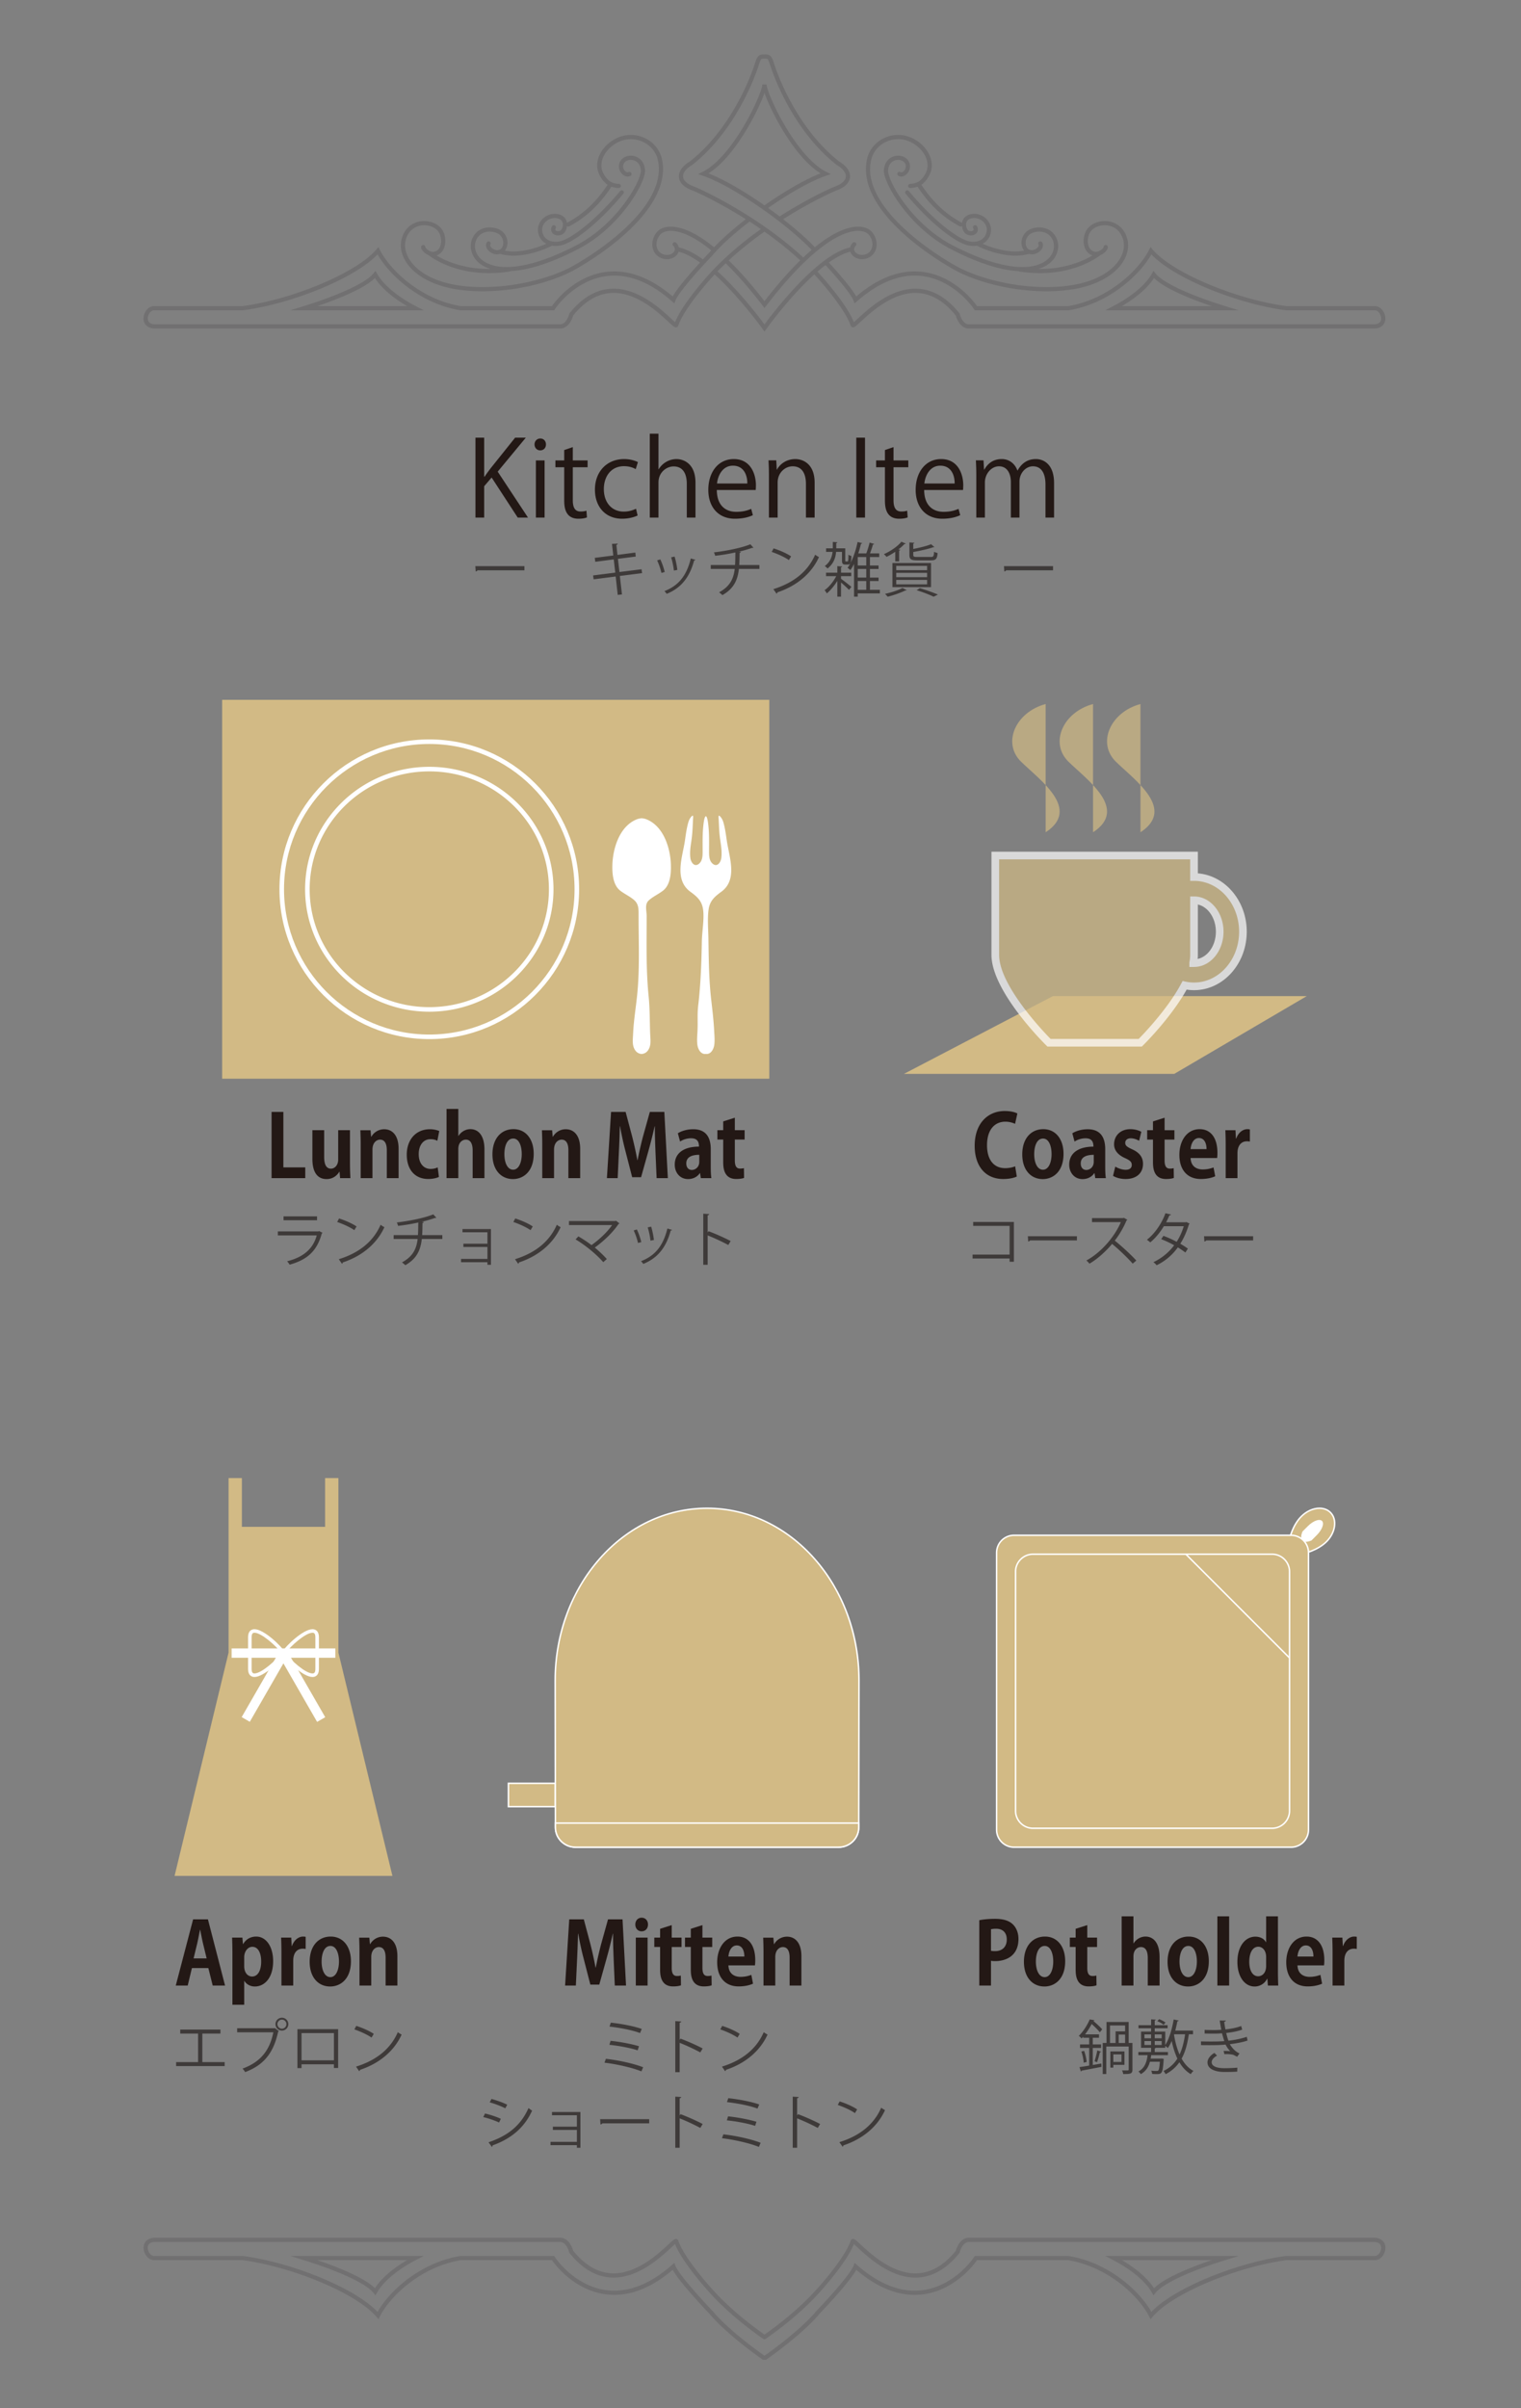 <svg version="1.1" id="レイヤー_1" xmlns="http://www.w3.org/2000/svg" x="0" y="0" width="199" height="315" xml:space="preserve"><rect width="100%" height="100%" fill="#808080" stroke="none"/><style>.st4{fill:#231815}.st7{fill:#fff}.st9{fill:#d2ba85}.st11{fill:#3e3a39}.st12{fill:#717071}</style><path class="st11" d="M62.191 74.054h6.422v.546h-6.129a.358.358 0 01-.246.146l-.047-.692zM81.098 75.339l.277 2.415-.555.062-.268-2.407-2.885.369-.067-.508 2.898-.369-.199-1.73-2.416.315-.068-.516 2.422-.308-.168-1.522.752-.031c0 .077-.068.138-.176.169l.139 1.307 2.338-.308.061.523-2.338.3.201 1.723 2.891-.361.07.508-2.909.369zM86.391 73.17a8.36 8.36 0 01.576 1.653l-.43.115a8.58 8.58 0 00-.561-1.638l.415-.13zm4.591.054c-.016.069-.092.085-.162.077-.6 2.246-1.73 3.622-3.592 4.376a2.015 2.015 0 00-.299-.354c1.838-.723 2.891-1.984 3.453-4.276l.6.177zm-2.722-.423c.162.515.307 1.253.361 1.746l-.453.084a9.437 9.437 0 00-.361-1.73l.453-.1zM99.359 74.416h-2.684c-.17 1.477-.67 2.584-2.162 3.43a3.845 3.845 0 00-.43-.369c1.383-.754 1.883-1.707 2.045-3.061H92.99v-.508h3.178c.037-.508.037-1.03.045-1.646-.783.177-1.799.346-2.645.438a2.58 2.58 0 00-.162-.446c2.699-.323 4.291-.854 4.768-1.062l.408.454a.217.217 0 01-.1.023c-.031 0-.055 0-.084-.008-.432.162-1.115.361-1.723.507l.252.023c-.006.069-.061.115-.16.131-.008.577-.016 1.1-.047 1.584h2.639v.51zM101.213 71.732c.801.253 1.723.654 2.291 1.046l-.291.484c-.555-.392-1.461-.8-2.246-1.069l.246-.461zm-.031 5.33c2.73-.846 4.545-2.376 5.469-4.507.162.131.338.23.5.315-.961 2.107-2.838 3.745-5.445 4.614a.252.252 0 01-.107.177l-.417-.599zM110.035 75.362v.346a28.03 28.03 0 011.354 1.053l-.307.4c-.193-.215-.678-.653-1.047-.969v1.854h-.484v-2.062c-.385.631-.898 1.246-1.377 1.638a1.754 1.754 0 00-.291-.423c.553-.377 1.16-1.123 1.529-1.838h-1.338v-.454h1.477v-.854l.631.046c-.008.046-.045.084-.146.1v.708h1.332v.454h-1.333zm.123-3.176h-.768c-.062.746-.309 1.546-1.123 2.176a1.455 1.455 0 00-.361-.315c.73-.554.953-1.23 1.021-1.861h-.846v-.461h.877v-.838l.6.039c-.008.054-.045.092-.146.1v.7h1.178v1.553c0 .146.016.162.092.162h.186c.107 0 .131-.084.137-.892.094.085.27.146.393.185-.029.908-.139 1.115-.469 1.115h-.314c-.354 0-.455-.115-.455-.562v-1.101zm4.961 4.96v.477h-2.898v.423h-.484V73.77a5.585 5.585 0 01-.479.8 3.558 3.558 0 00-.369-.3c.57-.761 1.039-2.068 1.316-3.376l.607.154c-.016.054-.078.077-.17.077-.092.423-.215.846-.346 1.262h1.045c.162-.423.34-1 .432-1.415l.607.177c-.016.046-.076.069-.17.077-.084.331-.238.785-.383 1.162h1.207v.477h-1.215v1.107h1.129v.454h-1.129v1.123h1.129V76h-1.129v1.146h1.3zm-1.783-3.176v-1.107h-1.115v1.107h1.115zm0 1.576v-1.123h-1.115v1.123h1.115zm-1.115.454v1.146h1.115V76h-1.115zM117.129 73.432v-1.254c-.377.254-.77.484-1.139.662a2.96 2.96 0 00-.346-.354c.814-.354 1.746-.969 2.291-1.623l.568.238c-.037.054-.107.069-.176.062a5.694 5.694 0 01-.777.7l.238.062c-.016.046-.061.085-.152.093v1.415h-.507zm1.498 3.753c-.029.038-.092.062-.168.046-.615.308-1.555.631-2.314.823-.094-.1-.254-.285-.354-.376.752-.162 1.715-.454 2.283-.77l.553.277zm-1.867-.385v-3.153h5.053V76.8h-5.053zm.5-2.784v.562h4.037v-.562h-4.037zm0 .915v.569h4.037v-.569h-4.037zm0 .923v.584h4.037v-.584h-4.037zm4.506-3c.354 0 .416-.092.445-.685.115.077.324.146.463.169-.062.769-.232.961-.869.961h-1.777c-.822 0-1.045-.139-1.045-.708v-1.638l.652.046c-.008.054-.045.085-.146.1v.708c.869-.169 1.801-.4 2.332-.623l.43.377c-.016.016-.039.023-.068.023-.023 0-.047 0-.078-.008-.623.23-1.676.461-2.615.63v.385c0 .215.078.261.555.261h1.721zm.377 5.199c-.5-.253-1.346-.577-2.215-.854l.422-.269c.855.261 1.793.592 2.361.846l-.568.277zM131.352 74.054h6.422v.546h-6.129a.358.358 0 01-.246.146l-.047-.692z"/><g><path class="st4" d="M69.082 67.703h-1.344l-3.416-5.24-.975 1.139v4.102h-1.139V57.25h1.139v5.103h.055c.262-.397.549-.782.811-1.125l3.182-3.978h1.398l-3.676 4.444 3.965 6.009zM70.676 58.91c-.439 0-.74-.343-.74-.782 0-.425.314-.769.754-.769.453 0 .74.343.74.769 0 .48-.315.782-.754.782zm.576 8.793h-1.139v-7.476h1.139v7.476zM73.818 58.869l1.125-.384v1.742h1.934v.892h-1.934v4.321c0 .946.287 1.468 1.014 1.468.344 0 .576-.042.77-.11l.068.878c-.248.11-.631.178-1.111.178-1.811 0-1.865-1.646-1.865-2.442v-4.293h-1.152v-.892h1.152v-1.358zM83.422 67.428c-.33.165-1.07.425-2.031.425-2.139 0-3.553-1.522-3.553-3.813 0-2.305 1.523-3.992 3.828-3.992.836 0 1.508.247 1.797.397l-.289.919c-.314-.179-.809-.384-1.535-.384-1.729 0-2.635 1.386-2.635 2.991 0 1.811 1.084 2.949 2.594 2.949.74 0 1.248-.206 1.617-.371l.207.879zM90.996 67.703h-1.139v-4.417c0-1.221-.439-2.277-1.729-2.277-.879 0-1.975.727-1.975 2.099v4.595h-1.139V56.729h1.139v4.65h.027a2.746 2.746 0 012.318-1.331c.918 0 2.496.562 2.496 3.1v4.555zM98.502 67.387c-.426.206-1.207.466-2.346.466-2.182 0-3.484-1.536-3.484-3.772 0-2.346 1.318-4.033 3.334-4.033 2.305 0 2.895 2.112 2.895 3.416 0 .261-.014.453-.027.631h-5.09c.014 2.071 1.193 2.854 2.537 2.854.934 0 1.496-.192 1.963-.384l.218.822zm-.727-4.142c.014-1.015-.412-2.332-1.879-2.332-1.373 0-1.977 1.303-2.086 2.332h3.965zM106.584 67.703h-1.139v-4.417c0-1.221-.439-2.291-1.742-2.291-.975 0-1.961.823-1.961 2.126v4.582h-1.139v-5.556c0-.768-.027-1.331-.055-1.934h1.014l.068 1.221h.027c.371-.727 1.236-1.385 2.402-1.385.932 0 2.523.562 2.523 3.1v4.554zM112.033 57.25h1.139v10.453h-1.139V57.25zM115.779 58.869l1.125-.384v1.742h1.934v.892h-1.934v4.321c0 .946.289 1.468 1.016 1.468.342 0 .576-.042.768-.11l.068.878c-.246.11-.631.178-1.111.178-1.811 0-1.865-1.646-1.865-2.442v-4.293h-1.152v-.892h1.152v-1.358zM125.631 67.387c-.426.206-1.207.466-2.346.466-2.182 0-3.484-1.536-3.484-3.772 0-2.346 1.316-4.033 3.332-4.033 2.305 0 2.895 2.112 2.895 3.416 0 .261-.014.453-.027.631h-5.088c.014 2.071 1.193 2.854 2.537 2.854.934 0 1.496-.192 1.961-.384l.22.822zm-.729-4.142c.016-1.015-.41-2.332-1.879-2.332-1.371 0-1.975 1.303-2.084 2.332h3.963zM137.91 67.703h-1.125v-4.321c0-1.454-.521-2.387-1.646-2.387-.918 0-1.756.864-1.756 2.003v4.705h-1.125v-4.609c0-1.194-.506-2.099-1.562-2.099-.975 0-1.838.96-1.838 2.126v4.582h-1.125v-5.556c0-.768-.027-1.317-.055-1.934h1l.068 1.207h.041c.412-.727 1.098-1.372 2.277-1.372.975 0 1.729.604 2.045 1.495h.027c.494-.892 1.248-1.495 2.4-1.495.92 0 2.373.59 2.373 3.155v4.5z"/></g><g><path class="st9" d="M112.387 219.812c0-12.443-8.898-22.526-19.878-22.526-10.975 0-19.873 10.083-19.873 22.526l.033 19.22c0 1.433 1.185 2.594 2.644 2.594h34.394c1.459 0 2.646-1.161 2.646-2.594l.034-19.22z"/><path class="st7" d="M109.706 241.721H75.312c-1.51 0-2.739-1.206-2.739-2.689l-.033-19.22c0-12.474 8.958-22.622 19.969-22.622 11.014 0 19.974 10.148 19.974 22.622l-.034 19.22c-.001 1.483-1.231 2.689-2.743 2.689zm-17.197-44.34c-10.905 0-19.777 10.062-19.777 22.431l.033 19.22c0 1.377 1.143 2.499 2.548 2.499h34.394c1.406 0 2.551-1.121 2.551-2.499l.034-19.22c-.001-12.369-8.875-22.431-19.783-22.431z"/><path class="st9" d="M66.52 233.265h6.116v3.056H66.52z"/><path class="st7" d="M72.731 236.416h-6.308v-3.246h6.308v3.246zm-6.116-.191h5.925v-2.865h-5.925v2.865z"/><path class="st9" d="M72.669 238.469v.563c0 1.433 1.185 2.594 2.644 2.594h34.394c1.459 0 2.646-1.161 2.646-2.594v-.563H72.669z"/><path class="st7" d="M109.706 241.721H75.312c-1.51 0-2.739-1.206-2.739-2.689v-.659h39.875v.659c0 1.483-1.23 2.689-2.742 2.689zm-36.941-3.157v.468c0 1.377 1.143 2.499 2.548 2.499h34.394c1.406 0 2.551-1.121 2.551-2.499v-.468H72.765z"/><path class="st4" d="M81.906 259.719h-1.469l-.146-3.367c-.041-1.148-.094-2.32-.082-3.412h-.031a61.473 61.473 0 01-.793 3.153l-.979 3.502h-1.168l-.887-3.446c-.26-.979-.51-2.151-.697-3.209h-.031a128.782 128.782 0 01-.125 3.446l-.156 3.333h-1.408l.543-8.66h1.906l.865 3.254c.262 1.047.49 2.061.668 3.052h.031c.188-.968.426-2.016.697-3.052l.906-3.254h1.898l.458 8.66zM83.945 252.625c-.49 0-.822-.383-.822-.89 0-.518.344-.89.822-.89.5 0 .834.372.834.89 0 .541-.353.89-.834.89zm.782 7.094h-1.541v-6.272h1.541v6.272zM86.365 252.298l1.521-.484v1.633h1.283v1.228h-1.283v2.725c0 .754.219 1.07.689 1.07.219 0 .344-.022.5-.056l.02 1.272c-.207.09-.582.146-1.031.146-1.668 0-1.699-1.565-1.699-2.264v-2.894h-.76v-1.228h.76v-1.148zM90.381 252.298l1.521-.484v1.633h1.281v1.228h-1.281v2.725c0 .754.219 1.07.688 1.07.219 0 .344-.022.5-.056l.021 1.272c-.209.09-.584.146-1.031.146-1.668 0-1.699-1.565-1.699-2.264v-2.894h-.762v-1.228h.762v-1.148zM98.521 259.472c-.479.225-1.156.36-1.875.36-1.793 0-2.814-1.216-2.814-3.165 0-1.802.959-3.356 2.658-3.356 1.406 0 2.324 1.081 2.324 3.108 0 .248-.012.484-.043.664h-3.469c.041 1.07.75 1.498 1.584 1.498.572 0 1.021-.113 1.416-.259l.219 1.15zm-1.134-3.548c.01-.653-.23-1.453-.99-1.453-.74 0-1.053.833-1.094 1.453h2.084zM104.852 259.719h-1.543v-3.66c0-.766-.229-1.374-.885-1.374-.418 0-.99.349-.99 1.306v3.728h-1.543v-4.38c0-.732-.02-1.329-.041-1.881h1.334l.072.845h.031a1.93 1.93 0 011.678-.979c1.064 0 1.887.799 1.887 2.556v3.839z"/><g><path class="st4" d="M128.125 251.172c.5-.102 1.188-.18 2.074-.18 1.01 0 1.771.214 2.281.687.48.439.771 1.138.771 1.937 0 2.376-1.834 2.905-3.033 2.905-.219 0-.406-.011-.562-.045v3.243h-1.531v-8.547zm1.531 3.998c.146.034.312.045.543.045.959 0 1.521-.585 1.521-1.52 0-.924-.543-1.408-1.396-1.408-.312 0-.531.034-.668.067v2.816zM139.363 256.532c0 2.388-1.418 3.311-2.709 3.311-1.564 0-2.689-1.194-2.689-3.232 0-2.106 1.178-3.3 2.752-3.3 1.625.001 2.646 1.318 2.646 3.221zm-2.677-1.993c-.855 0-1.158 1.081-1.158 2.039 0 1.115.396 2.038 1.146 2.038.73 0 1.127-.935 1.127-2.049 0-.981-.324-2.028-1.115-2.028zM140.732 252.298l1.521-.484v1.633h1.283v1.228h-1.283v2.725c0 .754.219 1.07.689 1.07.219 0 .344-.022.5-.056l.02 1.272c-.207.09-.582.146-1.031.146-1.668 0-1.699-1.565-1.699-2.264v-2.894h-.76v-1.228h.76v-1.148zM151.711 259.719h-1.543v-3.615c0-.8-.229-1.419-.895-1.419-.387 0-.98.293-.98 1.228v3.806h-1.543v-9.054h1.543v3.536h.021c.416-.653 1.053-.89 1.553-.89 1.031 0 1.844.811 1.844 2.658v3.75zM158.156 256.532c0 2.388-1.418 3.311-2.709 3.311-1.564 0-2.689-1.194-2.689-3.232 0-2.106 1.178-3.3 2.752-3.3 1.625.001 2.646 1.318 2.646 3.221zm-2.677-1.993c-.855 0-1.158 1.081-1.158 2.039 0 1.115.396 2.038 1.146 2.038.73 0 1.127-.935 1.127-2.049 0-.981-.324-2.028-1.115-2.028zM160.818 259.719h-1.543v-9.054h1.543v9.054zM167.199 257.929c0 .631.02 1.329.041 1.791h-1.355l-.072-.89h-.031a1.807 1.807 0 01-1.637 1.014c-1.312 0-2.25-1.307-2.25-3.209 0-2.14 1.094-3.311 2.344-3.311.678 0 1.168.304 1.396.732h.021v-3.39h1.543v7.263zm-1.543-1.926c0-.912-.512-1.362-1.021-1.362-.793 0-1.188.878-1.188 1.971 0 1.137.438 1.892 1.166 1.892.459 0 1.043-.36 1.043-1.351v-1.15zM172.977 259.472c-.48.225-1.156.36-1.877.36-1.791 0-2.812-1.216-2.812-3.165 0-1.802.959-3.356 2.656-3.356 1.408 0 2.324 1.081 2.324 3.108 0 .248-.01.484-.041.664h-3.471c.041 1.07.75 1.498 1.584 1.498.574 0 1.021-.113 1.418-.259l.219 1.15zm-1.137-3.548c.012-.653-.229-1.453-.99-1.453-.74 0-1.053.833-1.094 1.453h2.084zM177.514 254.933a2.065 2.065 0 00-.396-.034c-.697 0-1.23.507-1.23 1.577v3.243h-1.541v-4.313c0-.777-.021-1.396-.043-1.959h1.324l.062 1.092h.041c.271-.811.896-1.228 1.439-1.228.145 0 .24.012.344.034v1.588z"/></g><g><path class="st11" d="M143.188 264.249c-.016.054-.054.092-.153.092.415.346.923.8 1.169 1.107l-.308.385c-.231-.292-.67-.731-1.069-1.084a9.22 9.22 0 01-.861 1.354h1.822v.446h-.814v.869h1.084v.461h-1.084v2.23c.361-.062.738-.123 1.114-.192l.023.438c-.961.185-1.961.377-2.592.492a.132.132 0 01-.107.108l-.177-.569c.354-.046.792-.116 1.269-.2v-2.307h-1.199v-.461h1.199v-.869h-.784v-.146a3.05 3.05 0 01-.216.238 1.675 1.675 0 00-.361-.338c.662-.653 1.154-1.507 1.431-2.153l.614.099zm-1.399 5.56a6.192 6.192 0 00-.308-1.461l.361-.085c.169.454.3 1.054.331 1.446l-.384.1zm2.276-1.431c-.023.046-.077.069-.161.069-.085.369-.239.938-.377 1.3l-.323-.131c.131-.376.284-1 .361-1.415l.5.177zm4.099-1.146v3.476c0 .577-.276.584-1.207.584a1.752 1.752 0 00-.154-.477c.178.007.339.007.47.007.361 0 .399 0 .399-.115v-3.015h-2.93v3.599h-.469v-4.061h.499v-2.746h2.899v2.746h.493zm-2.937-2.292v2.292h.73v-1.522h1.246v-.77h-1.976zm1.891 5.153h-1.453v.361h-.393v-2.115h1.846v1.754zm-.391-1.361h-1.062v.977h1.062v-.977zm.476-1.5v-1.1h-.838v1.1h.838zM156.087 266.094h-.546c-.185 1.261-.469 2.323-.945 3.184.399.707.907 1.269 1.553 1.607a1.762 1.762 0 00-.354.423c-.615-.362-1.1-.893-1.492-1.554a4.867 4.867 0 01-1.799 1.554 2.136 2.136 0 00-.277-.416 4.278 4.278 0 001.815-1.623c-.323-.677-.562-1.454-.746-2.3a5.425 5.425 0 01-.5.923 3.417 3.417 0 00-.339-.284v.254h-1.238c-.015.038-.061.062-.138.077v.477h1.723v.407h-2.192c-.015.154-.038.3-.068.454h1.338l.107-.016.27.054c0 .046-.008.092-.016.146-.115 1.776-.23 1.838-.938 1.838-.161 0-.361-.008-.562-.023a1.504 1.504 0 00-.123-.423c.308.039.6.039.708.039.115 0 .177-.015.223-.069.085-.084.146-.392.2-1.138h-1.3c-.177.654-.516 1.246-1.2 1.623a1.167 1.167 0 00-.307-.346c.83-.446 1.092-1.246 1.199-2.138h-1.207v-.407h1.668v-.554h-1.314v-2.123h1.314v-.431h-1.646v-.407h1.646v-.762l.623.039c-.008.054-.046.084-.146.1v.623h1.684v.407h-1.684v.431h1.376v1.754c.508-.777.885-2.062 1.1-3.338l.654.139c-.016.062-.069.092-.169.092a16.9 16.9 0 01-.277 1.223h2.322v.484zm-6.352.015v.508h.868v-.508h-.868zm0 .87v.516h.868v-.516h-.868zm2.253-.362v-.508h-.907v.508h.907zm0 .877v-.516h-.907v.516h.907zm-.331-3.376c.293.1.646.292.831.446l-.254.292c-.177-.169-.53-.369-.823-.477l.246-.261zm1.962 1.976l-.016.062c.153.938.392 1.823.723 2.584.354-.738.577-1.615.723-2.646h-1.43zM163.226 266.909c-.692.239-1.53.385-2.322.477.238.416.708.992 1.269 1.208l-.308.438c-.107-.054-.308-.146-.445-.231-.17-.062-.546-.115-.908-.115-.107 0-.215.007-.315.015l-.107-.423c.262-.016.639 0 .861.031a3.91 3.91 0 01-.607-.869c-.516.054-1.084.077-2.061.077-.377 0-.8 0-1.146-.008l-.008-.484c.347.007.793.015 1.177.015.631 0 1.254 0 1.877-.054a15.918 15.918 0 01-.3-1.023c-.308.031-.654.046-.97.046-.415 0-.945 0-1.307-.016v-.477c.461.023.969.023 1.3.023.276 0 .592-.015.884-.039a24.985 24.985 0 01-.208-1.207l.793.007c0 .092-.069.146-.208.169.046.331.1.685.161.984.724-.069 1.5-.223 2.062-.446l.131.477c-.562.208-1.323.354-2.092.438.1.408.2.77.292 1.008.815-.085 1.699-.262 2.399-.508l.106.487zm-1.354 4.069c-.423.031-.931.046-1.691.046-1.246-.008-2.215-.408-2.2-1.277.008-.454.408-.938.908-1.215l.346.354c-.446.238-.707.562-.707.854 0 .546.677.785 1.653.792.576 0 1.185-.031 1.707-.069l-.016.515z"/></g><g><path class="st11" d="M79.271 269.301c1.693.192 3.67.63 4.877 1.107l-.23.538c-1.094-.454-3.139-.938-4.83-1.138l.183-.507zm.616-2.353c1.223.123 2.762.416 3.715.708l-.176.539c-.9-.308-2.453-.6-3.699-.723l.16-.524zm.031-2.377c1.307.139 2.984.446 4.045.823l-.223.538c-1.061-.4-2.691-.7-3.998-.846l.176-.515zM91.625 268.463a27.69 27.69 0 00-2.699-1.253v3.845h-.576v-6.683l.775.046c-.008.084-.068.138-.199.161v2.246l.115-.162c.9.331 2.092.861 2.891 1.285l-.307.515zM94.488 264.995c.799.253 1.723.654 2.291 1.046l-.293.484c-.553-.392-1.461-.8-2.244-1.069l.246-.461zm-.031 5.329c2.73-.846 4.545-2.376 5.467-4.507.162.131.34.23.5.315-.961 2.107-2.838 3.745-5.443 4.614a.255.255 0 01-.109.177l-.415-.599zM63.457 276.458c.691.154 1.553.446 2.068.692l-.23.484c-.508-.246-1.393-.554-2.068-.708l.23-.468zm.461 3.761c2.5-.838 4.207-2.168 5.23-4.476.115.1.354.262.469.339-1.031 2.284-2.822 3.707-5.176 4.545.016.069-.023.161-.092.192l-.431-.6zm.385-5.668c.691.185 1.539.492 2.061.754l-.254.469a12.061 12.061 0 00-2.037-.777l.23-.446zM75.939 276.259v4.676h-.461v-.338h-3.453v-.431h3.453v-1.561h-3.145v-.431h3.145v-1.492h-3.26v-.423h3.721zM78.518 277.197h6.422v.546h-6.129a.358.358 0 01-.246.146l-.047-.692zM91.625 278.343a27.69 27.69 0 00-2.699-1.253v3.845h-.576v-6.683l.775.046c-.008.084-.068.138-.199.161v2.246l.115-.162c.9.331 2.092.861 2.891 1.285l-.307.515zM94.641 279.181c1.693.192 3.67.63 4.877 1.107l-.23.538c-1.094-.454-3.139-.938-4.83-1.138l.183-.507zm.615-2.353c1.223.123 2.762.416 3.715.708l-.176.539c-.9-.308-2.453-.6-3.699-.723l.16-.524zm.031-2.377c1.307.139 2.984.446 4.045.823l-.223.538c-1.061-.4-2.691-.7-3.998-.846l.176-.515zM106.992 278.343a27.26 27.26 0 00-2.699-1.253v3.845h-.576v-6.683l.777.046c-.008.084-.07.138-.201.161v2.246l.115-.162c.9.331 2.092.861 2.893 1.285l-.309.515zM109.855 274.875c.801.253 1.723.654 2.291 1.046l-.291.484c-.555-.392-1.461-.8-2.246-1.069l.246-.461zm-.031 5.329c2.73-.846 4.545-2.376 5.469-4.507.162.131.338.23.5.315-.961 2.107-2.838 3.745-5.445 4.614a.252.252 0 01-.107.177l-.417-.599z"/></g><g><path class="st9" d="M44.275 216.17v-22.831h-1.74v6.376H31.646v-6.376h-1.74v22.831l-7.067 29.208h28.505z"/><path class="st7" d="M30.304 215.622h13.573v1.222H30.304z"/><path transform="rotate(60.074 39.522 220.575)" class="st7" d="M34.51 219.967h10.028v1.226H34.51z"/><path transform="scale(-1) rotate(-60.074 -381.473 59.94)" class="st7" d="M29.643 219.967h10.028v1.226H29.643z"/><path class="st7" d="M40.886 219.358c-1.21 0-3.455-2.134-3.995-3.005l-.076-.122.076-.123c.541-.87 2.787-3.001 3.994-3.001.253 0 .842.104.842 1.066v4.119c0 .345-.071.602-.217.786-.102.128-.292.28-.624.28zm-3.52-3.127c.643.915 2.595 2.663 3.52 2.664.159 0 .225-.06.261-.105.076-.096.116-.268.116-.498v-4.119c0-.603-.255-.603-.378-.603-.923 0-2.875 1.747-3.519 2.661z"/><path class="st7" d="M33.296 219.358c-.253 0-.841-.104-.841-1.066v-4.119c0-.963.589-1.066.841-1.066 1.213 0 3.452 2.132 3.989 3.002l.075.122-.075.122c-.536.871-2.774 3.005-3.989 3.005zm0-5.788c-.122 0-.377 0-.377.603v4.119c0 .603.255.603.377.603.896 0 2.871-1.745 3.515-2.664-.644-.918-2.621-2.661-3.515-2.661z"/></g><g><path class="st4" d="M29.445 259.719H27.83l-.572-2.286H25.11l-.551 2.286h-1.564l2.271-8.66h1.939l2.24 8.66zm-2.408-3.547l-.479-1.971c-.125-.541-.26-1.238-.365-1.768h-.031c-.104.541-.238 1.25-.354 1.756l-.48 1.982h1.709zM31.805 254.303c.375-.642.971-.991 1.721-.991 1.271 0 2.209 1.284 2.209 3.209 0 2.309-1.209 3.322-2.387 3.322-.637 0-1.125-.315-1.375-.732h-.021v3.119h-1.543v-6.734c0-.811-.02-1.476-.041-2.05h1.344l.074.856h.019zm.146 2.883c0 .912.51 1.351 1.031 1.351.781 0 1.189-.833 1.189-1.959 0-1.115-.396-1.926-1.158-1.926-.594 0-1.062.608-1.062 1.362v1.172zM39.99 254.933a2.031 2.031 0 00-.395-.034c-.699 0-1.23.507-1.23 1.577v3.243h-1.543v-4.313c0-.777-.02-1.396-.041-1.959h1.324l.062 1.092h.041c.271-.811.896-1.228 1.438-1.228.146 0 .24.012.344.034v1.588zM45.914 256.532c0 2.388-1.418 3.311-2.711 3.311-1.562 0-2.688-1.194-2.688-3.232 0-2.106 1.176-3.3 2.75-3.3 1.628.001 2.649 1.318 2.649 3.221zm-2.68-1.993c-.854 0-1.156 1.081-1.156 2.039 0 1.115.396 2.038 1.146 2.038.729 0 1.125-.935 1.125-2.049.001-.981-.322-2.028-1.115-2.028zM51.994 259.719h-1.543v-3.66c0-.766-.229-1.374-.887-1.374-.416 0-.99.349-.99 1.306v3.728h-1.541v-4.38c0-.732-.021-1.329-.043-1.881h1.334l.074.845h.031c.26-.462.834-.979 1.678-.979 1.062 0 1.887.799 1.887 2.556v3.839z"/></g><g><path class="st11" d="M23.58 265.479h5.262v.523h-2.369v3.73h2.922v.523h-6.352v-.523h2.875v-3.73H23.58v-.523zM31.027 265.302h4.891l.047-.023.521.399a.16.16 0 01-.092.069c-.623 2.892-1.961 4.399-4.314 5.291a3.356 3.356 0 00-.346-.454c2.238-.823 3.529-2.253 4.029-4.752h-4.736v-.53zm5.86-1.376a.841.841 0 11-.007 1.683.841.841 0 01.007-1.683zm.584.845a.585.585 0 00-.584-.592.593.593 0 00-.592.592c0 .323.27.592.592.592a.59.59 0 00.584-.592zM44.24 265.425v5.076h-.553v-.484h-4.238v.5h-.537v-5.091h5.328zm-.552 4.076v-3.561H39.45v3.561h4.238zM46.611 264.995c.801.253 1.723.654 2.291 1.046l-.291.484c-.555-.392-1.461-.8-2.246-1.069l.246-.461zm-.031 5.329c2.73-.846 4.545-2.376 5.469-4.507.162.131.338.23.5.315-.961 2.107-2.838 3.745-5.445 4.614a.26.26 0 01-.107.177l-.417-.599z"/></g><g><path class="st9" d="M174.071 197.842c-.909-.911-2.618-.678-3.814.519-1.198 1.198-1.584 3.095-1.584 3.095-.251 1.232.552 2.034 1.783 1.783 0 0 1.897-.387 3.097-1.583 1.195-1.198 1.426-2.906.518-3.814z"/><path class="st7" d="M170.021 203.38c-.486 0-.9-.18-1.167-.506-.292-.358-.39-.869-.274-1.438.017-.079.405-1.939 1.61-3.144.7-.701 1.592-1.103 2.444-1.103.604 0 1.124.202 1.505.584.944.944.712 2.715-.519 3.948-1.206 1.203-3.066 1.593-3.146 1.609-.155.034-.308.05-.453.05zm2.613-5.999c-.803 0-1.645.382-2.31 1.047-1.164 1.165-1.554 3.028-1.558 3.047-.104.511-.021.965.235 1.279.229.281.591.436 1.018.436h.001c.133 0 .273-.015.417-.044.019-.004 1.884-.396 3.048-1.558 1.156-1.158 1.389-2.809.519-3.679-.345-.346-.818-.528-1.37-.528z"/><path class="st7" d="M172.966 198.946c-.324-.324-1.154-.02-1.853.68l-.699.699c-.479 1.124.05 1.651 1.173 1.174l.698-.699c.698-.7 1.005-1.529.681-1.854z"/><path class="st9" d="M132.676 241.625a2.292 2.292 0 01-2.286-2.286v-36.235a2.292 2.292 0 012.286-2.286h36.236a2.292 2.292 0 012.285 2.286v36.235a2.292 2.292 0 01-2.285 2.286h-36.236z"/><path class="st7" d="M168.912 241.721h-36.236a2.384 2.384 0 01-2.382-2.381v-36.235a2.384 2.384 0 012.382-2.381h36.236a2.384 2.384 0 012.381 2.381v36.235a2.384 2.384 0 01-2.381 2.381zm-36.236-40.807c-1.208 0-2.19.982-2.19 2.19v36.235c0 1.208.982 2.19 2.19 2.19h36.236a2.192 2.192 0 002.189-2.19v-36.235c0-1.208-.982-2.19-2.189-2.19h-36.236z"/><g><path class="st9" d="M135.154 239.147a2.292 2.292 0 01-2.285-2.286v-31.278a2.292 2.292 0 012.285-2.286h31.277a2.292 2.292 0 012.286 2.286v31.278a2.292 2.292 0 01-2.286 2.286h-31.277z"/><path class="st7" d="M166.432 239.242h-31.277a2.384 2.384 0 01-2.381-2.381v-31.278a2.384 2.384 0 012.381-2.381h31.277a2.384 2.384 0 012.382 2.381v31.278a2.385 2.385 0 01-2.382 2.381zm-31.278-35.849a2.192 2.192 0 00-2.189 2.19v31.278c0 1.208.982 2.19 2.189 2.19h31.277c1.208 0 2.19-.982 2.19-2.19v-31.278c0-1.208-.982-2.19-2.19-2.19h-31.277z"/></g><g><path class="st9" d="M155.156 203.297l13.562 13.561"/><path transform="rotate(45.001 161.937 210.065)" class="st7" d="M152.348 209.982h19.178v.191h-19.178z"/></g></g></g><g><path class="st9" d="M29.066 91.541h71.585V141.1H29.066z"/><path class="st7" d="M56.168 135.922c-10.811 0-19.605-8.793-19.605-19.602s8.795-19.602 19.605-19.602c10.809 0 19.602 8.793 19.602 19.602s-8.793 19.602-19.602 19.602zm0-38.607c-10.481 0-19.008 8.525-19.008 19.004s8.526 19.004 19.008 19.004c10.479 0 19.004-8.525 19.004-19.004s-8.526-19.004-19.004-19.004z"/><path class="st7" d="M56.168 132.336c-8.961 0-16.251-7.185-16.251-16.017s7.29-16.017 16.251-16.017c8.959 0 16.248 7.185 16.248 16.017s-7.289 16.017-16.248 16.017zm0-31.435c-8.631 0-15.653 6.917-15.653 15.419s7.022 15.419 15.653 15.419c8.63 0 15.65-6.917 15.65-15.419s-7.02-15.419-15.65-15.419zM95.104 110.049c-.126-.839-.231-1.725-.477-2.542a1.87 1.87 0 00-.382-.685c-.313-.355-.228.117-.216.352.045.866.064 1.729.186 2.583.116.825.271 1.668.154 2.5-.079.563-.56 1.255-1.172.681-.462-.431-.428-1.169-.428-1.74.004-.899.02-1.808-.045-2.704-.023-.337-.133-1.721-.375-1.721-.238 0-.348 1.384-.374 1.721-.063.896-.049 1.804-.046 2.704 0 .571.035 1.309-.427 1.74-.612.574-1.093-.118-1.173-.681-.113-.832.042-1.675.159-2.5.117-.854.141-1.717.185-2.583.009-.234.099-.707-.223-.352-.174.2-.298.431-.374.685-.249.817-.352 1.702-.477 2.542-.333 2.129-1.418 5.03.726 6.596.894.654 1.517 1.199 1.668 2.356.162 1.213-.143 2.878-.166 4.1-.046 2.711-.151 5.631-.466 8.328-.159 1.343-.037 2.091-.105 3.442-.03.59-.087 1.168-.019 1.755.083.68.506 1.323 1.111 1.229.608.094 1.028-.549 1.112-1.229.067-.586.012-1.165-.019-1.755-.068-1.351-.228-2.697-.383-4.047-.313-2.692-.329-5.385-.374-8.097-.019-1.218-.14-2.512.02-3.725.155-1.158.774-1.702 1.671-2.356 2.146-1.567 1.058-4.468.729-6.597zM83.946 137.865h.174c-.057.004-.117 0-.174 0s-.113.004-.166 0h.166zM86.744 116.501c.984-.764 1.067-2.314 1.029-3.438-.072-2.125-.941-4.981-3.173-5.885a2.16 2.16 0 00-.654-.147 2.213 2.213 0 00-.649.147c-2.235.904-3.098 3.76-3.174 5.885-.038 1.124.046 2.674 1.024 3.438.586.458 1.294.76 1.846 1.255.59.533.556 1.222.556 1.974 0 3.468.164 6.959-.185 10.412-.174 1.702-.462 3.396-.533 5.109-.034.76-.167 1.565.325 2.197.196.257.498.401.79.416a1.08 1.08 0 00.795-.416c.491-.632.359-1.437.324-2.197-.067-1.713-.03-3.249-.204-4.955-.347-3.457-.254-6.993-.254-10.457-.003-.756-.298-1.551.296-2.084.556-.494 1.255-.796 1.841-1.254z"/><g><path class="st4" d="M39.939 154.105h-4.408v-8.66h1.543v7.252h2.865v1.408zM45.789 152.19c0 .743.031 1.385.053 1.915h-1.346l-.072-.833h-.031c-.24.406-.771.958-1.668.958-1.104 0-1.854-.777-1.854-2.658v-3.739h1.541v3.491c0 .946.25 1.542.887 1.542.5 0 .947-.461.947-1.171v-3.863h1.543v4.358zM52.15 154.105h-1.543v-3.66c0-.766-.229-1.374-.885-1.374-.418 0-.99.349-.99 1.306v3.728h-1.543v-4.38c0-.732-.02-1.329-.041-1.881h1.334l.072.845h.031a1.93 1.93 0 011.678-.979c1.064 0 1.887.799 1.887 2.556v3.839zM57.428 153.947c-.26.135-.791.271-1.406.271-1.699 0-2.803-1.194-2.803-3.187 0-1.88 1.125-3.322 3.043-3.322.5 0 .959.124 1.209.236l-.25 1.272a1.909 1.909 0 00-.908-.203c-.969 0-1.531.844-1.531 1.948 0 1.227.656 1.937 1.543 1.937.385 0 .688-.079.938-.203l.165 1.251zM63.383 154.105H61.84v-3.615c0-.8-.229-1.419-.896-1.419-.385 0-.98.293-.98 1.228v3.806h-1.541v-9.054h1.541v3.536h.021c.418-.653 1.053-.89 1.553-.89 1.031 0 1.846.811 1.846 2.658v3.75zM69.828 150.918c0 2.388-1.418 3.311-2.711 3.311-1.562 0-2.688-1.194-2.688-3.232 0-2.106 1.176-3.3 2.75-3.3 1.628 0 2.649 1.318 2.649 3.221zm-2.68-1.993c-.854 0-1.156 1.081-1.156 2.039 0 1.115.396 2.038 1.146 2.038.729 0 1.125-.935 1.125-2.049.001-.981-.322-2.028-1.115-2.028zM75.908 154.105h-1.543v-3.66c0-.766-.229-1.374-.887-1.374-.416 0-.99.349-.99 1.306v3.728h-1.541v-4.38c0-.732-.021-1.329-.043-1.881h1.334l.074.845h.031c.26-.462.834-.979 1.678-.979 1.062 0 1.887.799 1.887 2.556v3.839zM87.377 154.105h-1.469l-.146-3.367c-.041-1.148-.094-2.32-.082-3.412h-.031a61.473 61.473 0 01-.793 3.153l-.979 3.502h-1.168l-.887-3.446c-.26-.979-.51-2.151-.697-3.209h-.031a128.782 128.782 0 01-.125 3.446l-.156 3.333h-1.408l.543-8.66h1.906l.865 3.254c.262 1.047.49 2.061.668 3.052h.031c.188-.968.426-2.016.697-3.052l.906-3.254h1.898l.458 8.66zM92.992 152.619c0 .552.02 1.104.082 1.486h-1.385l-.096-.653h-.031c-.332.496-.895.777-1.541.777-1.074 0-1.74-.867-1.74-1.881 0-1.61 1.322-2.365 3.168-2.365 0-.619-.199-1.092-1.043-1.092-.531 0-1.053.18-1.428.428l-.291-1.081c.385-.248 1.104-.529 2.012-.529 1.803 0 2.293 1.238 2.293 2.612v2.298zm-1.502-1.566c-.834 0-1.699.214-1.699 1.126 0 .597.344.856.73.856.365 0 .969-.281.969-1.081v-.901zM94.621 146.684l1.521-.484v1.633h1.281v1.228h-1.281v2.725c0 .754.219 1.07.688 1.07.219 0 .344-.022.5-.056l.021 1.272c-.209.09-.584.146-1.031.146-1.668 0-1.699-1.565-1.699-2.264v-2.894h-.762v-1.228h.762v-1.148z"/></g><g><path class="st9" d="M153.637 140.467h-35.366l19.493-10.173h33.209z"/><g opacity=".7"><path class="st9" d="M156.22 114.72v-2.814h-26.001v12.999c0 4.587 7.03 11.493 7.03 11.493h11.937s3.785-3.718 5.805-7.511a5.72 5.72 0 001.229.133c3.524 0 6.398-3.208 6.398-7.148 0-3.945-2.874-7.152-6.398-7.152zm0 11.262c-.042 0-.079-.003-.117-.003a5.41 5.41 0 00.117-1.074v-7.144c1.85 0 3.358 1.842 3.358 4.111 0 2.265-1.509 4.11-3.358 4.11z"/><path class="st7" d="M149.39 136.898h-12.345l-.146-.143c-.293-.288-7.18-7.107-7.18-11.85v-13.499h27.001v2.834c3.571.285 6.398 3.599 6.398 7.631 0 4.217-3.095 7.648-6.898 7.648-.322 0-.646-.025-.964-.075-2.063 3.698-5.567 7.16-5.72 7.31l-.146.144zm-11.933-1h11.521c.703-.714 3.831-3.978 5.571-7.246l.178-.334.37.081c.368.08.746.121 1.123.121 3.252 0 5.898-2.982 5.898-6.648 0-3.667-2.646-6.651-5.898-6.651h-.5v-2.814h-25.001v12.499c0 3.972 5.752 9.99 6.738 10.992zm18.763-9.416h-.611l.004-.603a4.9 4.9 0 00.107-.975v-7.644h.5c2.128 0 3.858 2.068 3.858 4.611s-1.73 4.611-3.858 4.611zm.5-8.166v6.589c0 .172-.009.347-.027.528 1.352-.285 2.386-1.774 2.386-3.562-.001-1.775-1.02-3.255-2.359-3.555z"/><g><path class="st9" d="M136.807 92.089c-3.93 1.055-5.719 5.094-3.219 7.541 2.504 2.447 7.863 6.199 3.219 9.236M143.01 92.089c-3.934 1.055-5.719 5.094-3.219 7.541 2.503 2.447 7.862 6.199 3.219 9.236M149.212 92.089c-3.93 1.055-5.718 5.094-3.219 7.541 2.5 2.447 7.862 6.199 3.219 9.236"/></g></g></g><g><path class="st4" d="M133.033 153.894c-.301.158-.947.327-1.771.327-2.406 0-3.74-1.768-3.74-4.335 0-3.029 1.803-4.561 3.928-4.561.865 0 1.428.191 1.658.327l-.303 1.352a2.955 2.955 0 00-1.281-.282c-1.324 0-2.387.979-2.387 3.074 0 1.959.928 3.007 2.375 3.007.48 0 .99-.102 1.303-.248l.218 1.339zM139.146 150.921c0 2.388-1.418 3.311-2.711 3.311-1.562 0-2.688-1.194-2.688-3.232 0-2.106 1.176-3.3 2.75-3.3 1.628 0 2.649 1.318 2.649 3.221zm-2.679-1.993c-.854 0-1.156 1.081-1.156 2.039 0 1.115.396 2.038 1.146 2.038.729 0 1.125-.935 1.125-2.049 0-.981-.322-2.028-1.115-2.028zM144.602 152.622c0 .552.02 1.104.082 1.486h-1.385l-.096-.653h-.031c-.332.496-.895.777-1.541.777-1.074 0-1.74-.867-1.74-1.881 0-1.61 1.322-2.365 3.168-2.365 0-.619-.199-1.092-1.043-1.092-.531 0-1.053.18-1.428.428l-.291-1.081c.385-.248 1.104-.529 2.012-.529 1.803 0 2.293 1.238 2.293 2.612v2.298zm-1.502-1.566c-.834 0-1.699.214-1.699 1.126 0 .597.344.856.73.856.365 0 .969-.281.969-1.081v-.901zM149.033 149.221c-.25-.146-.656-.327-1.094-.327-.469 0-.719.259-.719.597 0 .349.219.529.885.833.98.439 1.439 1.047 1.439 1.915 0 1.193-.834 1.982-2.283 1.982-.635 0-1.25-.169-1.637-.417l.293-1.205c.301.191.875.417 1.354.417.543 0 .803-.248.803-.631s-.197-.585-.834-.878c-1.084-.473-1.479-1.138-1.479-1.825 0-1.126.834-1.982 2.125-1.982.594 0 1.105.158 1.439.349l-.292 1.172zM150.85 146.687l1.521-.484v1.633h1.283v1.228h-1.283v2.725c0 .754.219 1.07.689 1.07.219 0 .344-.022.5-.056l.02 1.272c-.207.09-.582.146-1.031.146-1.668 0-1.699-1.565-1.699-2.264v-2.894h-.76v-1.228h.76v-1.148zM158.992 153.86c-.48.225-1.156.36-1.877.36-1.791 0-2.812-1.216-2.812-3.165 0-1.802.959-3.356 2.656-3.356 1.408 0 2.324 1.081 2.324 3.108 0 .248-.01.484-.041.664h-3.471c.041 1.07.75 1.498 1.584 1.498.574 0 1.021-.113 1.418-.259l.219 1.15zm-1.137-3.547c.012-.653-.229-1.453-.99-1.453-.74 0-1.053.833-1.094 1.453h2.084zM163.529 149.322a2.065 2.065 0 00-.396-.034c-.697 0-1.23.507-1.23 1.577v3.243h-1.541v-4.313c0-.777-.021-1.396-.043-1.959h1.324l.062 1.092h.041c.271-.811.896-1.228 1.439-1.228.145 0 .24.012.344.034v1.588z"/></g><g><path class="st11" d="M132.654 159.835v5.207h-.562v-.423h-4.844v-.515h4.844v-3.753h-4.768v-.515h5.33zM134.479 161.704h6.422v.546h-6.129a.358.358 0 01-.246.146l-.047-.692zM147.492 159.55a.155.155 0 01-.1.084 11.912 11.912 0 01-1.539 2.646c.84.669 2.1 1.815 2.816 2.607l-.471.407c-.676-.784-1.914-1.953-2.699-2.584-.676.823-1.846 1.946-2.961 2.584a2.85 2.85 0 00-.398-.415c2.129-1.169 3.814-3.353 4.506-5.022h-3.775v-.523h4.076l.1-.038.445.254zM155.646 160.058c-.008.039-.047.069-.092.084-.285.954-.67 1.83-1.131 2.545.33.192.707.431.992.638l-.324.508a11.983 11.983 0 00-.992-.669 7.255 7.255 0 01-2.775 2.338 1.604 1.604 0 00-.424-.4 7.297 7.297 0 002.723-2.215 13.138 13.138 0 00-1.699-.8l.293-.431c.561.2 1.137.461 1.73.777a7.97 7.97 0 00.93-2.038h-2.607c-.469.784-1.1 1.561-1.775 2.115a4.564 4.564 0 00-.439-.346c1.008-.769 1.961-2.153 2.424-3.468l.73.169c-.031.084-.109.107-.209.1-.107.254-.283.631-.43.915h2.553l.107-.03.415.208zM157.531 161.704h6.422v.546h-6.129a.358.358 0 01-.246.146l-.047-.692z"/></g><g><path class="st11" d="M42.203 161.258a.173.173 0 01-.1.077c-.631 2.323-1.916 3.453-4.215 4.091a2.246 2.246 0 00-.322-.446c2.092-.523 3.391-1.6 3.875-3.384h-5.09v-.523h5.32l.078-.046.454.231zm-.723-1.646h-4.383v-.507h4.383v.507zM44.359 159.381c.799.253 1.723.654 2.291 1.046l-.293.484c-.553-.392-1.461-.8-2.244-1.069l.246-.461zm-.031 5.33c2.73-.846 4.545-2.376 5.467-4.507.162.131.34.23.5.315-.961 2.107-2.838 3.745-5.443 4.614a.255.255 0 01-.109.177l-.415-.599zM57.873 162.065h-2.686c-.168 1.477-.668 2.584-2.16 3.43a4.032 4.032 0 00-.43-.369c1.383-.754 1.883-1.707 2.045-3.061h-3.139v-.508h3.178c.037-.508.037-1.03.045-1.646-.783.177-1.799.346-2.645.438a2.758 2.758 0 00-.162-.446c2.699-.323 4.291-.854 4.768-1.062l.408.454a.22.22 0 01-.1.023c-.031 0-.055 0-.086-.008-.43.162-1.113.361-1.723.507l.254.023c-.008.069-.061.115-.16.131-.008.577-.016 1.1-.047 1.584h2.639v.51zM64.234 160.766v4.676h-.461v-.338H60.32v-.431h3.453v-1.561h-3.146v-.431h3.146v-1.492h-3.262v-.423h3.723zM67.412 159.381c.801.253 1.723.654 2.291 1.046l-.291.484c-.555-.392-1.461-.8-2.246-1.069l.246-.461zm-.031 5.33c2.73-.846 4.545-2.376 5.469-4.507.162.131.338.23.5.315-.961 2.107-2.838 3.745-5.445 4.614a.26.26 0 01-.107.177l-.417-.599zM81.041 160.02c-.023.039-.062.062-.115.077-.717 1.092-1.924 2.238-3.107 3.091a15.054 15.054 0 011.576 1.5l-.469.408c-.809-.946-2.322-2.215-3.623-2.976l.369-.393a15.15 15.15 0 011.715 1.139c1.039-.738 2.092-1.73 2.699-2.623h-5.645v-.523h6.053l.092-.046.455.346zM83.326 160.819a8.36 8.36 0 01.576 1.653l-.43.115a8.517 8.517 0 00-.562-1.638l.416-.13zm4.592.054c-.016.069-.092.085-.162.077-.6 2.246-1.73 3.622-3.592 4.376a2.015 2.015 0 00-.299-.354c1.838-.723 2.891-1.984 3.453-4.276l.6.177zm-2.723-.423c.162.515.307 1.253.361 1.746l-.453.084a9.437 9.437 0 00-.361-1.73l.453-.1zM95.287 162.85a27.69 27.69 0 00-2.699-1.253v3.845h-.578v-6.683l.777.046c-.008.084-.068.138-.199.161v2.246l.115-.162c.9.331 2.092.861 2.891 1.285l-.307.515z"/></g></g><g><path class="st12" d="M54.216 35.518c1.214 1.07 3.045 1.933 5.492 2.326.794.125 1.615.204 2.451.238 4.761.189 9.977-1.052 13.209-2.897 2.248-1.286 5.023-3.169 7.27-5.386 2.25-2.212 3.99-4.765 4.104-7.42.023-.5-.015-.999-.121-1.498-.397-1.891-2.072-3.154-3.914-3.23a4.462 4.462 0 00-1.176.117c-.89.219-1.71.726-2.33 1.388-.616.662-1.032 1.49-1.066 2.352-.02.473.08.957.317 1.411.272.522.599.935 1.006 1.218l.038.023c-1.646 2.515-3.441 3.975-5.275 4.962l-.046.038a1.27 1.27 0 00-.204-.548c-.17-.261-.458-.469-.844-.567a2.28 2.28 0 00-.465-.072c-1.181-.042-2.227.862-2.281 2.016-.007.132.004.269.027.405.095.537.363.983.749 1.286.102.076.208.147.321.208-.851.375-2.727 1.078-4.584.998a6.264 6.264 0 01-.836-.098c.204-.261.317-.598.338-.949a1.955 1.955 0 00-.489-1.373c-.362-.401-.934-.685-1.702-.715-.053 0-.105-.003-.155-.003-.729 0-1.338.276-1.762.707a2.463 2.463 0 00-.688 1.63c-.045.972.465 2.027 1.611 2.686.299.17.624.298.965.408-.281.003-.557 0-.825-.011-2.246-.087-3.99-.654-5.166-1.188-.438-.2-.798-.401-1.074-.567.322-.106.587-.31.768-.567.246-.348.363-.776.382-1.21.023-.643-.158-1.309-.559-1.785-.48-.567-1.26-.896-2.077-.93a2.994 2.994 0 00-1.735.442c-.541.333-.994.87-1.259 1.623a3.28 3.28 0 00-.183.964c-.051 1.212.555 2.502 1.768 3.568zm-1.07-4.353c.228-.643.599-1.066 1.033-1.339a2.502 2.502 0 011.422-.359c.685.022 1.328.313 1.68.733.287.337.454.893.431 1.411-.015.352-.109.677-.279.912a.976.976 0 01-.742.419h-.087c-.216-.003-.484-.128-.684-.291a1.322 1.322 0 01-.228-.234l-.046-.08-.007-.016a.27.27 0 00-.249-.276.277.277 0 00-.3.25v.019c0 .178.071.299.155.419.125.182.318.356.549.5.083.049.178.099.271.14.187.144 2.754 2.16 7.262 2.345a17.129 17.129 0 003.348-.204l.116-.049c2.409-.125 5.424-1.101 8.877-2.897 2.688-1.396 4.841-3.495 6.338-5.458a17.534 17.534 0 001.736-2.746c.404-.821.632-1.49.654-1.982.004-.06 0-.117-.004-.174-.053-.598-.288-1.062-.624-1.369a1.813 1.813 0 00-1.161-.469c-.566-.022-1.131.2-1.425.677a1.388 1.388 0 00.113 1.604c.199.246.473.424.785.443a.785.785 0 00.417-.103.275.275 0 00-.272-.477l-.117.027c-.105 0-.265-.083-.386-.235a.872.872 0 01-.196-.575.811.811 0 01.124-.397c.151-.257.526-.435.938-.416.287.012.582.117.81.325.228.211.4.525.446 1.013l.004.106c-.012.337-.212.979-.598 1.755-1.157 2.341-3.945 5.945-7.837 7.965-3.827 1.993-7.095 2.939-9.466 2.844-.979-.038-1.804-.253-2.462-.635-.983-.575-1.369-1.418-1.339-2.186.019-.484.207-.938.533-1.263.321-.329.778-.541 1.368-.544l.134.003c.649.027 1.059.246 1.311.53.254.284.364.65.353.987-.015.375-.188.688-.396.798a.887.887 0 01-.451.105 1.031 1.031 0 01-.626-.257c-.168-.144-.247-.317-.235-.401l.019-.076a.271.271 0 00-.086-.378.274.274 0 00-.379.091.716.716 0 00-.105.34c-.008.333.178.617.423.836.253.219.595.378.969.394.147.007.294-.019.445-.064l.017.011c.472.129.957.197 1.436.219 2.5.094 4.883-1.062 5.28-1.263l.053-.042c.117.023.238.034.364.042a3.4 3.4 0 001.448-.283c.812-.348 1.917-1.059 3.21-2.148 1.298-1.089 2.779-2.553 4.322-4.398a.271.271 0 00-.033-.386.272.272 0 00-.386.034c-1.524 1.82-2.987 3.264-4.254 4.331-1.268 1.063-2.347 1.755-3.075 2.065a2.8 2.8 0 01-1.211.235c-.431-.016-.812-.151-1.097-.375a1.526 1.526 0 01-.567-1.241c.015-.404.215-.787.533-1.062a1.7 1.7 0 011.176-.424c.117.007.234.023.353.053.271.076.422.201.521.344a.86.86 0 01.137.518 1.243 1.243 0 01-.148.519c-.078.144-.185.223-.241.238a.843.843 0 01-.299.045.368.368 0 01-.246-.087.197.197 0 01-.064-.151l.042-.128a.268.268 0 00-.091-.378.27.27 0 00-.374.091.813.813 0 00-.125.397.73.73 0 00.23.563.932.932 0 00.609.246c.15.004.313-.019.483-.071.246-.083.424-.273.553-.492.109-.189.173-.416.2-.654a.27.27 0 00.302.034c1.914-1.029 3.81-2.575 5.515-5.192.272.102.575.167.903.181h.046a.28.28 0 00.283-.269.274.274 0 00-.271-.279l-.037-.004c-.47-.019-.833-.136-1.146-.356-.314-.219-.587-.552-.833-1.021a2.206 2.206 0 01-.256-1.135c.026-.699.374-1.414.922-2 .545-.586 1.286-1.04 2.055-1.225a3.654 3.654 0 011.028-.102c1.606.064 3.055 1.165 3.396 2.791.096.454.129.904.11 1.361-.091 2.42-1.732 4.886-3.938 7.049-2.201 2.167-4.942 4.036-7.159 5.303-3.104 1.781-8.271 3.014-12.92 2.825a20.143 20.143 0 01-2.382-.235c-2.367-.378-4.1-1.206-5.22-2.193-1.115-.987-1.622-2.122-1.58-3.139.01-.277.059-.546.149-.803zM124.67 35.186c3.234 1.845 8.449 3.086 13.215 2.897a21.531 21.531 0 002.447-.238c2.446-.394 4.276-1.256 5.491-2.326 1.218-1.066 1.822-2.356 1.773-3.57a3.315 3.315 0 00-.185-.964c-.266-.753-.72-1.29-1.26-1.623a3.005 3.005 0 00-1.736-.442c-.82.034-1.592.363-2.072.93-.405.477-.591 1.142-.563 1.785.019.435.133.862.382 1.21.182.257.447.461.771.567-.28.167-.639.367-1.077.567-1.181.533-2.92 1.101-5.167 1.188-.269.011-.541.015-.824.011.34-.11.665-.238.961-.408 1.146-.658 1.66-1.713 1.618-2.686a2.467 2.467 0 00-.692-1.63c-.424-.431-1.032-.707-1.763-.707-.049 0-.102.003-.154.003-.768.03-1.339.314-1.698.715a1.913 1.913 0 00-.487 1.373c.014.352.129.688.332.949a6.193 6.193 0 01-.835.098c-1.86.08-3.733-.624-4.58-.998.109-.061.216-.132.313-.208a2.06 2.06 0 00.757-1.286 1.91 1.91 0 00.022-.405c-.053-1.153-1.098-2.057-2.281-2.016a2.259 2.259 0 00-.465.072 1.435 1.435 0 00-.848.567 1.363 1.363 0 00-.199.548l-.046-.038c-1.835-.987-3.627-2.447-5.275-4.962l.042-.023c.404-.283.729-.696 1.001-1.218.243-.454.341-.938.318-1.411-.034-.862-.45-1.69-1.067-2.352a4.804 4.804 0 00-2.328-1.388 4.481 4.481 0 00-1.178-.117c-1.841.076-3.517 1.339-3.914 3.23a6.062 6.062 0 00-.121 1.498c.114 2.655 1.854 5.208 4.101 7.42 2.249 2.218 5.025 4.101 7.271 5.388zm-10.71-14.19c.336-1.626 1.789-2.727 3.396-2.791a3.61 3.61 0 011.021.102c.776.185 1.513.639 2.058 1.225.549.586.896 1.301.923 2 .016.386-.063.764-.257 1.135-.246.469-.514.802-.832 1.021-.313.22-.677.337-1.146.356l-.042.004a.27.27 0 00-.265.279.272.272 0 00.28.269h.048c.325-.015.628-.08.904-.181 1.706 2.617 3.597 4.164 5.515 5.192a.27.27 0 00.303-.034c.025.238.086.465.197.654.128.219.302.409.551.492.171.053.333.076.484.071a.949.949 0 00.613-.246.74.74 0 00.227-.563.808.808 0 00-.121-.397.282.282 0 00-.383-.091.275.275 0 00-.09.378l.042.129a.187.187 0 01-.057.151.373.373 0 01-.249.087.854.854 0 01-.299-.045c-.057-.016-.163-.095-.243-.238a1.211 1.211 0 01-.143-.519.884.884 0 01.128-.518c.099-.144.254-.269.526-.344.12-.03.238-.046.352-.053.442-.015.866.148 1.18.424.314.276.514.658.53 1.062.003.099 0 .197-.021.295a1.51 1.51 0 01-.551.946c-.28.223-.658.359-1.094.375a2.768 2.768 0 01-1.21-.235c-.73-.31-1.808-1.002-3.074-2.065-1.268-1.066-2.728-2.511-4.255-4.331a.274.274 0 10-.42.352c1.543 1.845 3.025 3.309 4.318 4.398 1.302 1.089 2.401 1.8 3.216 2.148a3.38 3.38 0 001.448.283c.124-.007.246-.019.362-.042l.054.042c.396.201 2.783 1.357 5.279 1.263.477-.022.964-.09 1.438-.219l.018-.011c.148.045.3.072.44.064.378-.016.718-.174.971-.394.25-.219.432-.503.42-.836a.745.745 0 00-.098-.34.276.276 0 00-.378-.091.272.272 0 00-.096.378l.023.076c.011.083-.065.257-.234.401-.163.144-.397.25-.629.257a.894.894 0 01-.449-.105c-.208-.11-.382-.424-.393-.798-.016-.336.09-.703.347-.987.254-.284.663-.503 1.313-.53l.131-.003c.591.003 1.049.215 1.37.544.325.325.515.779.533 1.263.03.768-.355 1.611-1.339 2.186-.654.382-1.479.598-2.459.635-2.371.095-5.643-.851-9.469-2.844-3.889-2.02-6.68-5.624-7.837-7.965-.386-.775-.587-1.418-.598-1.755l.004-.106c.042-.488.22-.802.446-1.013.228-.208.521-.313.809-.325.413-.019.787.159.938.416a.772.772 0 01.124.397.89.89 0 01-.191.575c-.125.151-.284.235-.386.235l-.122-.027a.272.272 0 00-.374.103.274.274 0 00.102.374.794.794 0 00.413.103c.321-.019.59-.197.79-.443a1.41 1.41 0 00.317-.938 1.408 1.408 0 00-.204-.666c-.294-.477-.862-.699-1.426-.677a1.813 1.813 0 00-1.161.469c-.333.307-.57.771-.623 1.369-.008.057-.008.114-.008.174.026.492.257 1.161.658 1.982.404.813.986 1.762 1.739 2.746 1.494 1.963 3.649 4.062 6.335 5.458 3.453 1.796 6.467 2.772 8.876 2.897l.117.049c1.206.189 2.325.246 3.348.204 4.512-.185 7.076-2.201 7.257-2.345.099-.042.193-.091.279-.14.229-.144.417-.318.549-.5.083-.121.151-.242.151-.419v-.019a.276.276 0 00-.299-.25.272.272 0 00-.249.276l-.008.016-.046.08a1.312 1.312 0 01-.227.234c-.201.163-.466.288-.685.291h-.088a.985.985 0 01-.739-.419c-.167-.234-.266-.56-.281-.912-.022-.518.144-1.074.433-1.411.351-.42.993-.711 1.679-.733.487-.019.991.09 1.422.359.431.272.802.696 1.032 1.339.091.257.14.526.154.802.042 1.017-.465 2.152-1.584 3.139-1.12.987-2.854 1.815-5.219 2.193-.771.125-1.565.201-2.384.235-4.647.189-9.81-1.044-12.919-2.825-2.216-1.267-4.954-3.135-7.158-5.303-2.202-2.163-3.844-4.629-3.938-7.049-.01-.458.024-.908.119-1.361z"/><path class="st12" d="M20.326 42.973h52.947c.341 0 .636-.125.859-.303.34-.265.548-.627.685-.923.091-.212.144-.386.17-.477 1.804-2.212 3.604-2.954 5.287-2.958 2.008-.004 3.896 1.082 5.336 2.194a24.628 24.628 0 011.777 1.536c.227.208.42.389.571.518.079.064.147.122.212.163l.109.061c.038.015.084.034.159.034a.28.28 0 00.183-.061.314.314 0 00.116-.151v-.004c.344-1.036 1.301-2.493 2.345-3.85a45.68 45.68 0 012.417-2.856c1.638 1.483 3.188 3.238 4.338 4.641a48.953 48.953 0 011.425 1.808c.175.223.307.405.397.526.088.125.137.189.137.189l.224.314.223-.314s.105-.148.299-.405c.673-.908 2.431-3.2 4.527-5.34.477-.488.968-.965 1.471-1.419a41.746 41.746 0 012.654 3.174c.953 1.263 1.789 2.575 2.107 3.532a.287.287 0 00.113.155.3.3 0 00.186.061c.075 0 .117-.019.158-.034.144-.072.257-.17.424-.313.571-.507 1.604-1.547 2.936-2.462 1.327-.919 2.945-1.698 4.644-1.694 1.688.004 3.487.745 5.29 2.958.038.136.137.454.334.787.124.216.295.439.522.613.223.178.517.303.857.303h52.947c.507 0 .904-.14 1.169-.394a1.25 1.25 0 00.374-.919 1.83 1.83 0 00-.378-1.082c-.23-.298-.57-.537-.979-.537h-11.565c-3.165-.409-6.894-1.479-10.162-2.844-3.268-1.361-6.077-3.033-7.379-4.572l-.268-.318-.186.375c-.617 1.233-1.921 2.863-3.748 4.281-1.823 1.415-4.157 2.628-6.841 3.079h-11.925c-.469-.673-1.384-1.747-2.704-2.693-1.392-1.002-3.241-1.85-5.454-1.85-2.235 0-4.826.877-7.643 3.279a8.31 8.31 0 00-.443-.696c-.794-1.131-2.137-2.651-3.135-3.744.979-.7 1.944-1.21 2.806-1.418.075.234.223.442.416.602.284.234.669.374 1.101.374.167 0 .337-.019.515-.064a1.82 1.82 0 001.051-.708c.243-.333.36-.745.36-1.168 0-.556-.205-1.139-.625-1.626-.332-.39-.938-.685-1.8-.685-1.131.004-2.701.503-4.758 2.001a21.63 21.63 0 00-.903.696c-1.041-1.112-2.5-2.394-4.146-3.672a62.35 62.35 0 014.475-2.572c1.263-.651 2.182-1.063 2.521-1.191.579-.216 1.01-.48 1.306-.794.294-.31.453-.685.453-1.059s-.146-.737-.4-1.063c-.246-.317-.59-.604-1.014-.858-5.688-4.467-8.173-11.743-8.423-12.507-.212-.621-.298-.95-.491-1.207a.753.753 0 00-.396-.26 1.877 1.877 0 00-.473-.042c-.178 0-.326.004-.474.042a.77.77 0 00-.313.17c-.137.128-.212.288-.291.488-.084.204-.167.465-.284.81-.249.764-2.734 8.04-8.419 12.507a3.52 3.52 0 00-1.017.858c-.254.326-.401.688-.401 1.063s.155.749.454 1.059c.295.314.729.579 1.305.794.28.105.972.412 1.921.888a58.305 58.305 0 015.072 2.875c-1.646 1.278-3.102 2.56-4.146 3.672-2.507-2.039-4.368-2.693-5.658-2.697-.862 0-1.467.295-1.8.685a2.504 2.504 0 00-.627 1.626c0 .423.124.836.362 1.168.238.337.602.594 1.051.708.175.045.345.064.511.064.432 0 .821-.14 1.104-.374.192-.159.341-.367.417-.602.862.208 1.826.723 2.802 1.422-.311.34-.65.722-1.007 1.119-.586.669-1.19 1.38-1.686 2.023-.371.488-.681.923-.882 1.293-2.821-2.402-5.408-3.279-7.644-3.279-2.212 0-4.062.847-5.457 1.85a11.838 11.838 0 00-2.704 2.693h-11.92c-2.687-.45-5.02-1.664-6.846-3.079-1.823-1.418-3.128-3.048-3.744-4.281l-.186-.375-.269.318c-1.301 1.539-4.114 3.211-7.383 4.572-3.264 1.366-6.992 2.436-10.162 2.844H20.138c-.409 0-.749.238-.984.537a1.84 1.84 0 00-.374 1.082c-.004.325.109.669.371.919.272.251.665.391 1.175.391zm67.891-.549h.003-.003zm22.915-4.024c.268.378.46.71.536.915l.14.371.303-.261c2.859-2.515 5.397-3.374 7.557-3.374 2.068 0 3.805.791 5.137 1.744 1.331.953 2.25 2.069 2.65 2.674l.083.121h12.283c2.803-.469 5.223-1.729 7.106-3.196 1.724-1.343 2.995-2.852 3.714-4.119 1.49 1.566 4.202 3.124 7.321 4.433 3.313 1.38 7.079 2.466 10.313 2.882h11.623c.182 0 .382.113.545.325.162.205.265.492.261.745 0 .215-.064.39-.2.522-.14.132-.378.242-.791.242h-52.947a.817.817 0 01-.521-.189c-.227-.17-.409-.461-.519-.715a2.173 2.173 0 01-.12-.317l-.027-.095-.008-.026v-.004l-.015-.061-.038-.049c-1.883-2.345-3.884-3.207-5.756-3.207-2.204.003-4.187 1.168-5.665 2.31-.746.572-1.362 1.143-1.82 1.566-.23.212-.42.386-.551.503-.008.004-.008.004-.012.008-.405-1.021-1.195-2.231-2.08-3.408a44.104 44.104 0 00-2.682-3.207c.353-.307.699-.594 1.055-.859.646.707 1.445 1.6 2.141 2.451.373.455.715.893.984 1.275zm-3.298-6.312c2-1.452 3.472-1.895 4.436-1.891.737 0 1.18.25 1.38.488.342.397.495.851.495 1.271 0 .321-.09.616-.256.851a1.278 1.278 0 01-.737.492 1.75 1.75 0 01-.383.045c-.313 0-.574-.102-.753-.246-.181-.147-.269-.329-.269-.5v-.003c.004-.14.057-.288.216-.446a.278.278 0 000-.389.278.278 0 00-.389 0c-.182.177-.3.389-.349.605-1.188.264-2.443.998-3.684 1.962-3.373 2.625-6.656 6.933-7.521 8.108-.742-1.006-3.287-4.353-6.143-6.939.034-.042.076-.083.109-.117.311-.321.639-.625.965-.934 1.429 1.395 3.045 3.211 4.853 5.563l.216.284.219-.284c3.075-4.002 5.597-6.467 7.595-7.92zm-3.136 1.97c-1.396 1.361-2.95 3.109-4.678 5.336-1.726-2.228-3.283-3.975-4.679-5.333a45.737 45.737 0 014.679-3.759 45.936 45.936 0 014.678 3.756zm-11.951-8.755c-.964-.484-1.652-.791-1.975-.911-.521-.193-.881-.428-1.101-.658-.215-.235-.298-.458-.302-.681 0-.223.091-.472.287-.726.197-.253.495-.51.881-.737l.016-.008.015-.011c5.851-4.603 8.344-11.974 8.612-12.772.204-.62.321-.949.4-1.04.041-.046.049-.049.105-.068.058-.016.167-.027.334-.023.166-.004.279.007.332.023l.08.041c.033.027.086.11.158.288.068.178.151.431.266.779.275.798 2.764 8.169 8.61 12.772l.02.011.015.008c.386.227.685.484.882.737.196.254.287.503.287.726 0 .224-.087.446-.307.681-.216.23-.575.465-1.097.658-.383.147-1.305.56-2.583 1.218a62.701 62.701 0 00-4.655 2.681l.049.08a54.799 54.799 0 00-1.588-1.172c.128-.087.26-.17.333-.219 2.598-1.785 5.298-3.321 7.257-3.99l.616-.216-.582-.291c-1.967-.976-3.956-3.555-5.416-6.043a31.005 31.005 0 01-1.759-3.442 13.92 13.92 0 01-.483-1.259c-.113-.34-.163-.602-.163-.688h-.548c.004.091-.05.352-.159.688-.387 1.195-1.426 3.464-2.813 5.635-1.381 2.175-3.124 4.255-4.845 5.109l-.586.291.619.216c2.065.708 4.947 2.371 7.67 4.273 2.595 1.808 5.045 3.828 6.555 5.431-.353.302-.715.631-1.093.983-2.859-2.647-6.093-4.837-8.782-6.425a57.182 57.182 0 00-3.562-1.949zm7.274-13.15c.453 1.301 1.459 3.435 2.783 5.515 1.289 2.012 2.855 3.956 4.55 5.007-1.971.771-4.44 2.205-6.842 3.846l-.503.336c-.023-.015-.038-.03-.064-.045-2.526-1.763-5.17-3.317-7.254-4.134 1.956-1.222 3.752-3.634 5.128-5.96a32.283 32.283 0 001.789-3.506c.169-.397.302-.745.413-1.059zm-11.21 20.211a1.18 1.18 0 00-.349-.605.274.274 0 00-.386 0 .276.276 0 00.004.389c.159.159.208.307.208.446v.003c0 .171-.086.353-.265.5a1.204 1.204 0 01-.757.246c-.117 0-.246-.011-.378-.045a1.28 1.28 0 01-.737-.492 1.44 1.44 0 01-.261-.851c0-.416.158-.874.499-1.271.2-.238.644-.488 1.38-.488 1.097-.003 2.852.572 5.288 2.553a9.452 9.452 0 01-.201.23c-.003.008-.37.386-.889.953-1.066-.766-2.136-1.345-3.156-1.568zm-69.219 8.551c.163-.212.364-.325.55-.325H31.76c3.237-.416 7.005-1.501 10.317-2.882 3.12-1.309 5.828-2.867 7.322-4.433.718 1.267 1.985 2.776 3.714 4.119 1.883 1.467 4.304 2.727 7.105 3.196H72.501l.084-.121c.401-.605 1.32-1.721 2.647-2.674 1.335-.953 3.07-1.744 5.139-1.744 2.16 0 4.702.859 7.557 3.374l.303.261.14-.371c.11-.307.48-.87.965-1.494.722-.942 1.705-2.062 2.503-2.939.402-.438.757-.821 1.011-1.089.253-.272.408-.431.408-.431l.008-.011.004-.004c1.017-1.226 2.775-2.803 4.799-4.365.483.31.979.643 1.475.987a45.768 45.768 0 00-4.734 3.842c-.023.016-.049.026-.064.049-.02.015-.026.034-.034.049-.378.355-.756.71-1.116 1.085a42.039 42.039 0 00-2.941 3.422c-.984 1.274-1.884 2.617-2.326 3.729a2.388 2.388 0 01-.109-.091c-.541-.484-1.604-1.554-2.984-2.503-1.38-.946-3.086-1.789-4.958-1.789-1.869-.003-3.869.858-5.749 3.203l-.041.049-.016.061v.012a3.012 3.012 0 01-.329.756 1.454 1.454 0 01-.371.413.814.814 0 01-.495.167H20.33c-.416 0-.654-.11-.79-.242-.14-.132-.2-.307-.205-.522-.004-.252.1-.539.257-.744z"/><path class="st12" d="M54.323 40.59h1.13l-1.006-.519c-1.888-.972-4.134-2.522-5.117-4.285l-.204-.359-.254.321c-.253.329-.719.703-1.331 1.082-1.831 1.138-4.95 2.333-7.832 3.222l-1.743.537h1.822l14.535.001zm-5.269-4.225c.965 1.494 2.622 2.75 4.21 3.676H41.521a47.411 47.411 0 004.043-1.566c1.519-.688 2.772-1.391 3.49-2.11zM160.251 40.59h1.823l-1.739-.537c-1.926-.594-3.952-1.32-5.636-2.076a19.165 19.165 0 01-2.204-1.146c-.609-.378-1.075-.753-1.328-1.082l-.253-.321-.205.359c-.983 1.763-3.229 3.313-5.116 4.285l-.999.519h1.123l14.534-.001zm-9.266-4.225c.311.318.727.624 1.222.931 1.554.968 3.918 1.933 6.315 2.746h-11.746c1.589-.927 3.242-2.183 4.209-3.677z"/></g><g><path class="st12" d="M180.884 293.1c-.265-.25-.658-.395-1.169-.395h-52.947c-.341 0-.631.126-.857.303-.342.266-.546.628-.682.927a2.906 2.906 0 00-.17.473c-1.808 2.217-3.604 2.954-5.291 2.962-2.005 0-3.896-1.085-5.336-2.197a26.074 26.074 0 01-1.778-1.532c-.23-.212-.42-.39-.57-.519-.08-.063-.148-.12-.217-.166l-.104-.057c-.038-.015-.084-.038-.159-.038a.313.313 0 00-.189.064.284.284 0 00-.109.155c-.34 1.036-1.297 2.488-2.349 3.847a41.027 41.027 0 01-2.901 3.373c-1.854 1.914-3.967 3.619-6.031 5.075-2.065-1.456-4.184-3.161-6.033-5.075a41.563 41.563 0 01-2.904-3.373c-1.048-1.358-2.005-2.811-2.345-3.847a.362.362 0 00-.114-.159.321.321 0 00-.185-.061c-.075 0-.121.023-.162.038-.145.068-.254.166-.424.314-.567.502-1.604 1.543-2.931 2.462-1.332.915-2.951 1.694-4.648 1.694-1.687-.008-3.483-.745-5.288-2.962a3.545 3.545 0 00-.332-.787 2.246 2.246 0 00-.521-.612 1.393 1.393 0 00-.859-.303H20.332c-.51 0-.907.145-1.172.395a1.25 1.25 0 00-.375.922c.004.39.145.776.378 1.078.231.303.575.537.984.537h11.561c3.17.412 6.896 1.482 10.162 2.844 3.269 1.361 6.082 3.037 7.383 4.573l.269.317.181-.37c.612-1.232 1.921-2.863 3.743-4.281 1.823-1.418 4.156-2.628 6.847-3.082h11.92a11.798 11.798 0 002.704 2.696c1.396.999 3.245 1.846 5.453 1.846 2.239.004 4.826-.878 7.647-3.275.2.371.511.806.882 1.289 1.463 1.899 3.88 4.422 3.955 4.498 1.408 1.683 4.043 3.918 6.892 5.934l.071.053h.405l.071-.053c2.853-2.016 5.487-4.251 6.896-5.934.037-.039 1.115-1.165 2.268-2.475a41.007 41.007 0 001.688-2.023c.37-.483.681-.918.882-1.289 2.821 2.397 5.407 3.279 7.646 3.275 2.21 0 4.06-.847 5.454-1.846 1.317-.945 2.235-2.023 2.701-2.696h11.924c2.685.454 5.022 1.664 6.842 3.082 1.826 1.418 3.135 3.049 3.748 4.281l.186.371.268-.317c1.302-1.536 4.111-3.212 7.383-4.573 3.265-1.361 6.993-2.432 10.158-2.844h11.565c.409 0 .749-.234.983-.537.231-.302.374-.688.374-1.078.004-.33-.107-.67-.375-.922zm-.436 1.663c-.166.212-.366.325-.548.325h-11.619c-3.238.42-7.004 1.505-10.317 2.886-3.119 1.305-5.831 2.863-7.321 4.433-.715-1.267-1.986-2.78-3.711-4.122-1.887-1.464-4.308-2.724-7.109-3.192l-.022-.004H127.54l-.083.125c-.401.602-1.319 1.721-2.651 2.671-1.331.953-3.067 1.746-5.133 1.746-2.162 0-4.7-.858-7.56-3.373l-.299-.265-.14.374c-.113.307-.48.866-.968 1.494-.723.941-1.706 2.058-2.504 2.938-.401.439-.757.817-1.01 1.09l-.405.431-.011.008-.004.003c-1.331 1.604-3.926 3.81-6.725 5.794h-.053c-2.802-1.984-5.393-4.19-6.724-5.794l-.008-.003-.004-.008s-.276-.287-.695-.734a79.642 79.642 0 01-2.433-2.741 22.736 22.736 0 01-1.135-1.44c-.313-.433-.545-.811-.627-1.037l-.141-.374-.299.265c-2.858 2.515-5.4 3.373-7.561 3.373-2.068 0-3.8-.793-5.135-1.746-1.328-.95-2.246-2.069-2.648-2.671l-.083-.125H60.241l-.023.004c-2.802.469-5.223 1.729-7.109 3.192-1.725 1.342-2.996 2.855-3.71 4.122-1.494-1.569-4.202-3.128-7.322-4.433-3.312-1.381-7.08-2.466-10.317-2.886H20.142c-.187 0-.387-.113-.549-.325a1.257 1.257 0 01-.262-.741.7.7 0 01.201-.525c.14-.132.379-.238.794-.238h52.947c.209 0 .367.068.522.186.227.173.404.465.514.715.057.125.099.238.126.321l.025.094.008.023v.008l.016.061.037.045c1.88 2.345 3.881 3.211 5.753 3.207 2.208-.004 4.187-1.169 5.669-2.311.741-.571 1.361-1.143 1.818-1.562.228-.212.416-.39.554-.506 0 0 .007 0 .007-.004.442 1.111 1.342 2.45 2.326 3.729a43.39 43.39 0 002.942 3.423c1.932 1.986 4.13 3.752 6.259 5.245l.068.05h.2l.071-.05c2.13-1.493 4.327-3.259 6.26-5.245a43.603 43.603 0 002.942-3.423c.979-1.278 1.883-2.617 2.326-3.732.029.029.063.061.102.095.545.48 1.611 1.555 2.988 2.5 1.38.948 3.086 1.792 4.958 1.792 1.868.004 3.872-.862 5.752-3.207l.038-.045.015-.061.004-.015c.016-.069.121-.432.325-.754a1.47 1.47 0 01.375-.415.81.81 0 01.491-.163h52.947c.416 0 .651.106.791.238.14.133.2.311.204.525.007.247-.099.535-.258.739z"/><path class="st12" d="M39.786 295.088h-1.819l1.74.541c1.925.59 3.952 1.316 5.632 2.076.843.378 1.596.769 2.204 1.146.612.378 1.074.752 1.331 1.081l.25.321.205-.359c.986-1.762 3.232-3.312 5.12-4.288l.999-.519h-1.127l-14.535.001zm9.27 4.224c-.312-.313-.726-.62-1.226-.931-1.554-.964-3.917-1.932-6.312-2.745H53.26c-1.586.927-3.239 2.182-4.204 3.676zM145.723 295.088h-1.127l.999.519c1.887.976 4.133 2.526 5.116 4.288l.205.355.253-.317c.257-.329.719-.703 1.331-1.081 1.83-1.143 4.951-2.338 7.837-3.223l1.739-.541h-16.353zm6.486 3.294c-.495.311-.907.617-1.222.931-.968-1.494-2.621-2.749-4.206-3.676h11.743a47.126 47.126 0 00-4.05 1.565c-.854.39-1.626.782-2.265 1.18z"/></g></svg>